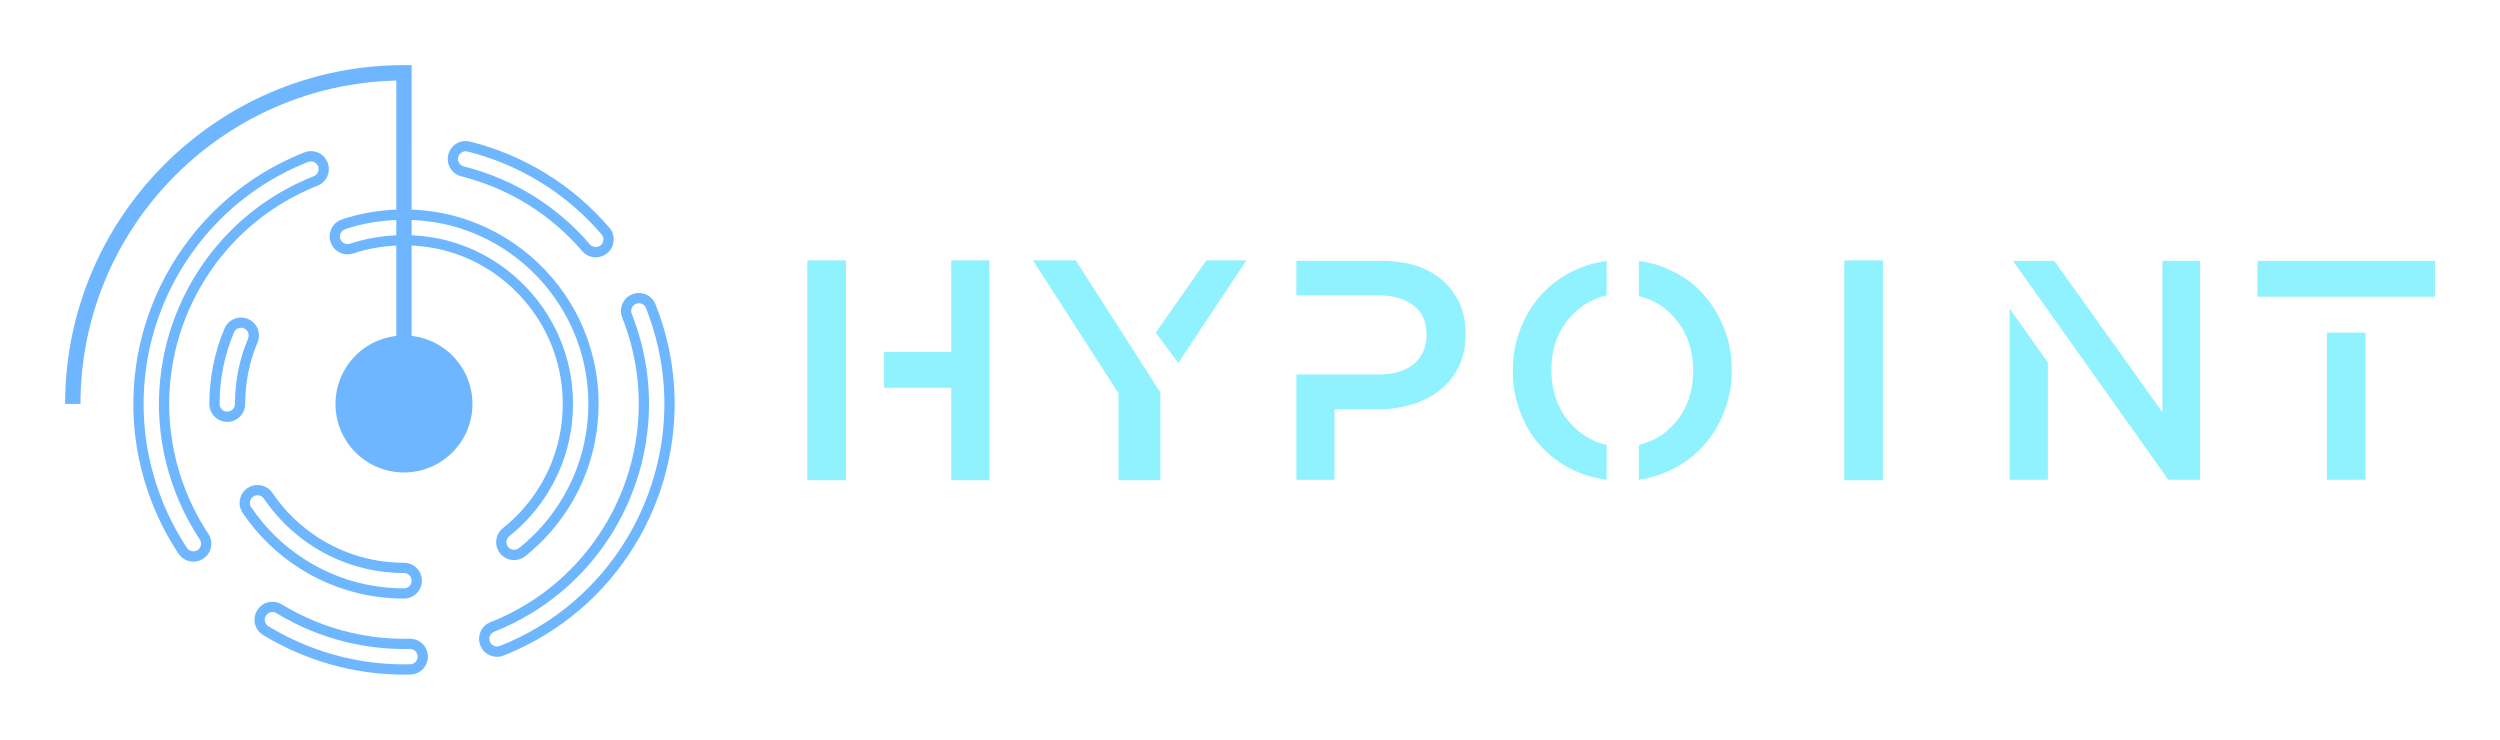 <svg xmlns="http://www.w3.org/2000/svg" xmlns:xlink="http://www.w3.org/1999/xlink" width="3164.835" height="936.264" viewBox="0 0 3164.835 936.264"><g transform="scale(8.242) translate(10, 10)"><defs id="SvgjsDefs1391"></defs><g id="SvgjsG1392" transform="matrix(1.04,0,0,1.04,-5.188,-5.191)" fill="#6eb6ff"><g xmlns="http://www.w3.org/2000/svg"><path d="M22.804,67.806c-0.75-1.896-1.336-3.857-1.74-5.829c-0.802-3.897-0.922-7.871-0.357-11.814   c0.502-3.508,1.535-6.914,3.072-10.119c1.702-3.551,3.97-6.756,6.738-9.528c3.354-3.354,7.307-5.946,11.75-7.708   c0.658-0.259,1.175-0.76,1.455-1.41c0.281-0.649,0.292-1.368,0.032-2.027c-0.403-1.016-1.369-1.673-2.462-1.673   c-0.335,0-0.664,0.063-0.974,0.187c-5.12,2.028-9.677,5.018-13.546,8.887c-3.193,3.196-5.807,6.89-7.77,10.982   c-1.77,3.693-2.96,7.615-3.537,11.658c-0.651,4.548-0.513,9.134,0.411,13.628c0.466,2.271,1.14,4.53,2.005,6.714   c1.025,2.589,2.318,5.071,3.845,7.377c0.491,0.744,1.317,1.188,2.21,1.188c0.521,0,1.025-0.151,1.459-0.438   c1.217-0.806,1.553-2.451,0.747-3.669C24.818,72.21,23.695,70.054,22.804,67.806z M24.561,76.618   c-0.505,0.336-1.239,0.185-1.572-0.321c-1.468-2.218-2.713-4.607-3.7-7.099c-0.832-2.103-1.48-4.274-1.93-6.461   c-0.889-4.324-1.021-8.733-0.396-13.109c0.556-3.892,1.701-7.667,3.405-11.221c1.887-3.936,4.401-7.489,7.475-10.565   c3.721-3.723,8.106-6.6,13.033-8.55c0.135-0.053,0.273-0.081,0.416-0.081c0.461,0,0.885,0.289,1.055,0.719   c0.112,0.281,0.107,0.59-0.013,0.867c-0.12,0.278-0.342,0.494-0.624,0.605c-4.638,1.837-8.764,4.542-12.264,8.043   c-2.891,2.893-5.256,6.238-7.032,9.943c-1.604,3.345-2.683,6.898-3.205,10.559c-0.589,4.115-0.464,8.265,0.372,12.333   c0.422,2.058,1.033,4.104,1.816,6.081c0.93,2.347,2.102,4.595,3.483,6.685C25.226,75.568,25.082,76.273,24.561,76.618z"></path><path d="M55.86,89.705h-0.002c-2.982,0.076-5.985-0.251-8.906-0.953c-3.519-0.847-6.871-2.231-9.965-4.114   c-0.416-0.251-0.891-0.386-1.374-0.386c-0.933,0-1.779,0.476-2.265,1.271c-0.758,1.247-0.361,2.88,0.886,3.638   c3.563,2.168,7.425,3.762,11.479,4.738c3.058,0.736,6.196,1.109,9.33,1.109c0.313,0,0.627-0.005,0.941-0.012   c0.707-0.017,1.365-0.308,1.854-0.819c0.488-0.513,0.747-1.184,0.73-1.89C58.533,90.839,57.371,89.705,55.86,89.705z    M56.742,93.134c-0.209,0.22-0.49,0.345-0.794,0.351c-3.307,0.085-6.645-0.277-9.881-1.056c-3.901-0.938-7.617-2.474-11.047-4.559   c-0.533-0.326-0.704-1.025-0.379-1.559c0.208-0.342,0.57-0.547,0.972-0.547c0.206,0,0.41,0.058,0.587,0.167   c3.228,1.963,6.727,3.408,10.398,4.292c2.771,0.665,5.613,1.003,8.449,1.003c0.282,0,0.564-0.003,0.874-0.011   c0.621,0,1.119,0.487,1.134,1.109C57.063,92.627,56.952,92.914,56.742,93.134z"></path><path d="M92.187,40.322c-0.404-1.018-1.37-1.675-2.463-1.675c-0.333,0-0.663,0.063-0.976,0.188   c-0.656,0.261-1.172,0.762-1.453,1.41c-0.281,0.649-0.292,1.368-0.031,2.025c2.698,6.811,3.179,14.15,1.391,21.229   c-0.855,3.388-2.212,6.621-4.033,9.607c-1.91,3.133-4.286,5.925-7.063,8.297c-2.896,2.475-6.179,4.447-9.757,5.864   c-0.657,0.259-1.175,0.76-1.455,1.409c-0.281,0.648-0.293,1.368-0.032,2.025c0.401,1.017,1.369,1.675,2.462,1.675   c0.333,0,0.662-0.063,0.974-0.188c4.122-1.632,7.907-3.907,11.248-6.761c3.202-2.736,5.941-5.954,8.144-9.564   c2.098-3.44,3.66-7.166,4.646-11.069C95.851,56.636,95.297,48.172,92.187,40.322z M92.32,64.426   c-0.947,3.756-2.452,7.339-4.471,10.65c-2.117,3.475-4.754,6.57-7.834,9.201c-3.215,2.747-6.855,4.936-10.822,6.506   c-0.578,0.227-1.247-0.068-1.473-0.638c-0.112-0.281-0.106-0.59,0.014-0.868s0.342-0.493,0.624-0.604   c3.734-1.479,7.16-3.538,10.183-6.121c2.899-2.477,5.379-5.388,7.372-8.658c1.9-3.116,3.315-6.489,4.208-10.025   c1.865-7.387,1.364-15.049-1.45-22.155c-0.112-0.282-0.108-0.591,0.013-0.868c0.119-0.278,0.342-0.494,0.625-0.605   c0.132-0.053,0.273-0.081,0.415-0.081c0.469,0,0.884,0.283,1.056,0.719C93.771,48.433,94.305,56.575,92.32,64.426z"></path><path d="M63.497,21.417c7.003,1.771,13.176,5.588,17.854,11.041c0.505,0.586,1.235,0.923,2.01,0.923   c0.631,0,1.243-0.227,1.722-0.638c0.538-0.461,0.862-1.102,0.917-1.807c0.054-0.706-0.17-1.391-0.631-1.927   c-5.393-6.286-12.506-10.686-20.574-12.726c-0.213-0.055-0.432-0.081-0.648-0.081c-1.215,0-2.27,0.822-2.566,1.999   c-0.174,0.685-0.068,1.398,0.294,2.005S62.812,21.243,63.497,21.417z M63.047,18.573c0.126-0.505,0.578-0.857,1.099-0.857   c0.094,0,0.187,0.012,0.278,0.035c7.764,1.962,14.608,6.197,19.797,12.244c0.197,0.23,0.292,0.523,0.27,0.825   c-0.021,0.303-0.163,0.577-0.394,0.774c-0.456,0.392-1.206,0.334-1.599-0.122c-4.881-5.691-11.322-9.675-18.631-11.522   c-0.293-0.074-0.54-0.258-0.695-0.519S62.972,18.866,63.047,18.573z"></path><path d="M31.585,55.037c0-3.151,0.614-6.211,1.826-9.09c0.566-1.345-0.068-2.9-1.414-3.467c-0.328-0.137-0.672-0.208-1.025-0.208   c-1.068,0-2.026,0.636-2.441,1.622c-1.486,3.532-2.24,7.282-2.24,11.144c0,1.46,1.188,2.647,2.647,2.647   S31.585,56.497,31.585,55.037z M28.938,56.172c-0.626,0-1.134-0.509-1.134-1.135c0-3.66,0.713-7.211,2.122-10.558   c0.177-0.421,0.589-0.695,1.046-0.695c0.151,0,0.299,0.031,0.439,0.088c0.576,0.243,0.848,0.91,0.605,1.487   c-1.291,3.067-1.944,6.322-1.944,9.677C30.072,55.663,29.563,56.172,28.938,56.172z"></path><path d="M39.584,79.279c2.385,1.523,4.973,2.683,7.691,3.442c2.513,0.703,5.123,1.06,7.759,1.06c1.46,0,2.647-1.188,2.647-2.647   c0-1.459-1.188-2.646-2.647-2.646c-2.153,0-4.284-0.29-6.332-0.863c-2.214-0.62-4.323-1.564-6.27-2.808   c-2.721-1.736-5.02-3.974-6.831-6.648c-0.493-0.729-1.313-1.165-2.194-1.165c-0.529,0-1.043,0.159-1.482,0.457   c-0.586,0.396-0.981,0.997-1.115,1.692c-0.133,0.693,0.012,1.397,0.408,1.982C33.437,74.413,36.251,77.154,39.584,79.279z    M32.295,69.438c0.058-0.299,0.228-0.557,0.479-0.726c0.188-0.128,0.407-0.196,0.634-0.196c0.377,0,0.729,0.188,0.941,0.5   c1.928,2.847,4.375,5.229,7.27,7.077c2.073,1.322,4.319,2.328,6.677,2.986C50.476,79.69,52.743,80,55.034,80   c0.626,0,1.135,0.508,1.135,1.134s-0.509,1.135-1.135,1.135c-2.498,0-4.971-0.338-7.351-1.003c-2.575-0.721-5.026-1.818-7.286-3.26   c-3.158-2.015-5.824-4.611-7.928-7.72C32.3,70.036,32.237,69.734,32.295,69.438z"></path><path d="M56.169,44.989V31.642c2.077,0.097,4.14,0.448,6.101,1.083c2.526,0.817,4.881,2.055,7.001,3.676   c2.639,2.018,4.864,4.629,6.434,7.549c0.972,1.807,1.7,3.733,2.166,5.725c0.407,1.747,0.614,3.553,0.614,5.362   c0,1.716-0.187,3.43-0.555,5.094c-0.535,2.423-1.451,4.733-2.722,6.869c-1.457,2.451-3.328,4.597-5.562,6.379   c-1.14,0.911-1.328,2.579-0.417,3.721c0.505,0.634,1.26,0.996,2.069,0.996c0.598,0,1.184-0.205,1.65-0.579   c2.733-2.18,5.024-4.808,6.81-7.811c1.558-2.62,2.683-5.457,3.341-8.433c0.449-2.04,0.68-4.139,0.68-6.236   c0-2.22-0.254-4.429-0.755-6.567c-0.571-2.448-1.467-4.812-2.656-7.027c-1.924-3.576-4.648-6.775-7.881-9.247   c-2.597-1.987-5.486-3.504-8.587-4.507c-2.486-0.806-5.101-1.257-7.731-1.358V4.992h-1.135c-27.595,0-50.045,22.451-50.045,50.045   h2.269c0-25.964,20.819-47.157,46.642-47.763v19.058c-2.738,0.105-5.461,0.589-8.038,1.457c-0.67,0.225-1.212,0.699-1.526,1.333   c-0.314,0.633-0.363,1.351-0.138,2.021c0.362,1.078,1.371,1.801,2.51,1.801c0.286,0,0.569-0.045,0.843-0.137   c2.036-0.685,4.186-1.061,6.35-1.164v13.346c-5.053,0.564-8.981,4.846-8.981,10.048c0,5.587,4.529,10.116,10.116,10.116   S65.15,60.624,65.15,55.037C65.15,49.835,61.222,45.553,56.169,44.989z M63.435,29.128c2.938,0.95,5.673,2.387,8.134,4.27   c3.063,2.342,5.645,5.372,7.467,8.762c1.129,2.098,1.975,4.336,2.517,6.655c0.475,2.025,0.715,4.12,0.715,6.223   c0,1.988-0.217,3.978-0.644,5.911c-0.625,2.816-1.689,5.503-3.164,7.984c-1.692,2.846-3.863,5.336-6.453,7.403   c-0.476,0.378-1.218,0.293-1.594-0.179c-0.391-0.49-0.311-1.205,0.179-1.597c2.376-1.895,4.367-4.179,5.917-6.787   c1.353-2.274,2.328-4.735,2.899-7.315c0.392-1.772,0.59-3.596,0.59-5.421c0-1.926-0.22-3.847-0.655-5.707   c-0.495-2.121-1.271-4.171-2.305-6.097c-1.672-3.107-4.04-5.885-6.848-8.034c-2.255-1.727-4.765-3.043-7.454-3.914   c-2.113-0.685-4.319-1.061-6.566-1.161v-2.263C58.641,27.963,61.099,28.371,63.435,29.128z M47.069,31.373   c-0.586,0.197-1.244-0.134-1.438-0.713c-0.097-0.287-0.075-0.595,0.06-0.866s0.366-0.474,0.654-0.571   c2.422-0.814,4.98-1.255,7.555-1.36v2.264C51.557,30.231,49.261,30.635,47.069,31.373z"></path></g></g><g id="SvgjsG1393" transform="matrix(0.904,0,0,0.904,109.903,28.8)" fill="#90f2ff"><path d="M11.094 16.875 l0 -15.547 l-6.562 0 l0 37.344 l6.562 0 l0 -21.797 z M28.984 1.328 l0 15.547 l-11.406 0 l0 6.094 l11.406 0 l0 15.703 l6.484 0 l0 -37.344 l-6.484 0 z M50.141 1.328 l-7.266 0 l14.531 22.578 l0 14.766 l7.109 0 l0 -14.922 z M79.125 1.328 l-6.797 0 l-8.594 12.266 l3.828 5.156 z M115.438 8.75 c-0.677 -1.458 -1.615 -2.76 -2.813 -3.906 c-1.25 -1.094 -2.734 -1.953 -4.453 -2.578 c-1.875 -0.573 -3.854 -0.859 -5.938 -0.859 l-14.609 0 l0 5.859 l14.063 0 c2.344 0 4.297 0.573 5.859 1.719 c1.458 1.094 2.188 2.76 2.188 5 c0 2.031 -0.703 3.672 -2.109 4.922 c-1.51 1.198 -3.49 1.797 -5.937 1.797 l-14.063 0 l0 17.891 l6.484 0 l0 -11.953 l7.344 0 c1.927 0 3.88 -0.286 5.859 -0.859 c1.823 -0.573 3.385 -1.38 4.688 -2.422 c1.354 -1.042 2.422 -2.37 3.203 -3.984 c0.781 -1.562 1.172 -3.385 1.172 -5.469 c0 -1.979 -0.312 -3.698 -0.938 -5.156 z M140.344 32.656 c-0.781 -0.156 -1.51 -0.391 -2.188 -0.703 c-1.458 -0.677 -2.734 -1.615 -3.828 -2.812 c-1.042 -1.094 -1.875 -2.448 -2.5 -4.062 c-0.573 -1.615 -0.859 -3.255 -0.859 -4.922 l0 -0.156 l0 -0.234 c0 -1.719 0.286 -3.385 0.859 -5 c0.677 -1.667 1.51 -2.995 2.5 -3.984 c1.042 -1.198 2.292 -2.109 3.75 -2.734 c0.885 -0.417 1.641 -0.677 2.266 -0.781 l0 -5.859 c-1.823 0.26 -3.438 0.703 -4.844 1.328 c-2.292 0.99 -4.245 2.318 -5.859 3.984 s-2.891 3.646 -3.828 5.937 s-1.406 4.688 -1.406 7.188 l0 0.156 l0 0.234 c0 2.552 0.469 4.948 1.406 7.188 c0.833 2.24 2.083 4.193 3.75 5.859 c1.667 1.719 3.62 3.047 5.859 3.984 c1.406 0.625 3.047 1.068 4.922 1.328 l0 -5.938 z M161.594 20 l0 -0.234 c0 -2.552 -0.469 -4.948 -1.406 -7.188 c-0.938 -2.292 -2.213 -4.271 -3.828 -5.937 c-1.562 -1.667 -3.49 -2.969 -5.781 -3.906 c-1.302 -0.625 -2.891 -1.068 -4.766 -1.328 l0 5.938 l0.938 0.312 c0.469 0.156 0.833 0.286 1.094 0.391 c1.458 0.677 2.734 1.615 3.828 2.812 c1.042 1.094 1.875 2.448 2.5 4.062 c0.573 1.615 0.859 3.255 0.859 4.922 l0 0.156 l0 0.234 c0 1.719 -0.286 3.385 -0.859 5 c-0.677 1.667 -1.51 2.995 -2.5 3.984 c-1.042 1.198 -2.292 2.109 -3.75 2.734 c-0.677 0.312 -1.38 0.547 -2.109 0.703 l0 5.938 c1.562 -0.208 3.125 -0.651 4.688 -1.328 c2.135 -0.885 4.088 -2.213 5.859 -3.984 c1.719 -1.823 2.995 -3.802 3.828 -5.937 c0.938 -2.292 1.406 -4.688 1.406 -7.188 l0 -0.156 z M187.281 16.875 l0 -15.547 l-6.562 0 l0 37.344 l6.562 0 l0 -21.797 z M208.828 38.594 l6.484 0 l0 -19.922 l-6.484 -9.141 l0 29.063 z M234.766 1.406 l0 25.703 l-18.359 -25.703 l-7.031 0 l26.406 37.188 l5.391 0 l0 -37.188 l-6.406 0 z M269.281 7.5 l11.797 0 l0 -6.094 l-30.156 0 l0 6.094 l18.359 0 z M262.719 13.594 l6.562 0 l0 25 l-6.562 0 l0 -25 z"></path></g></g></svg>